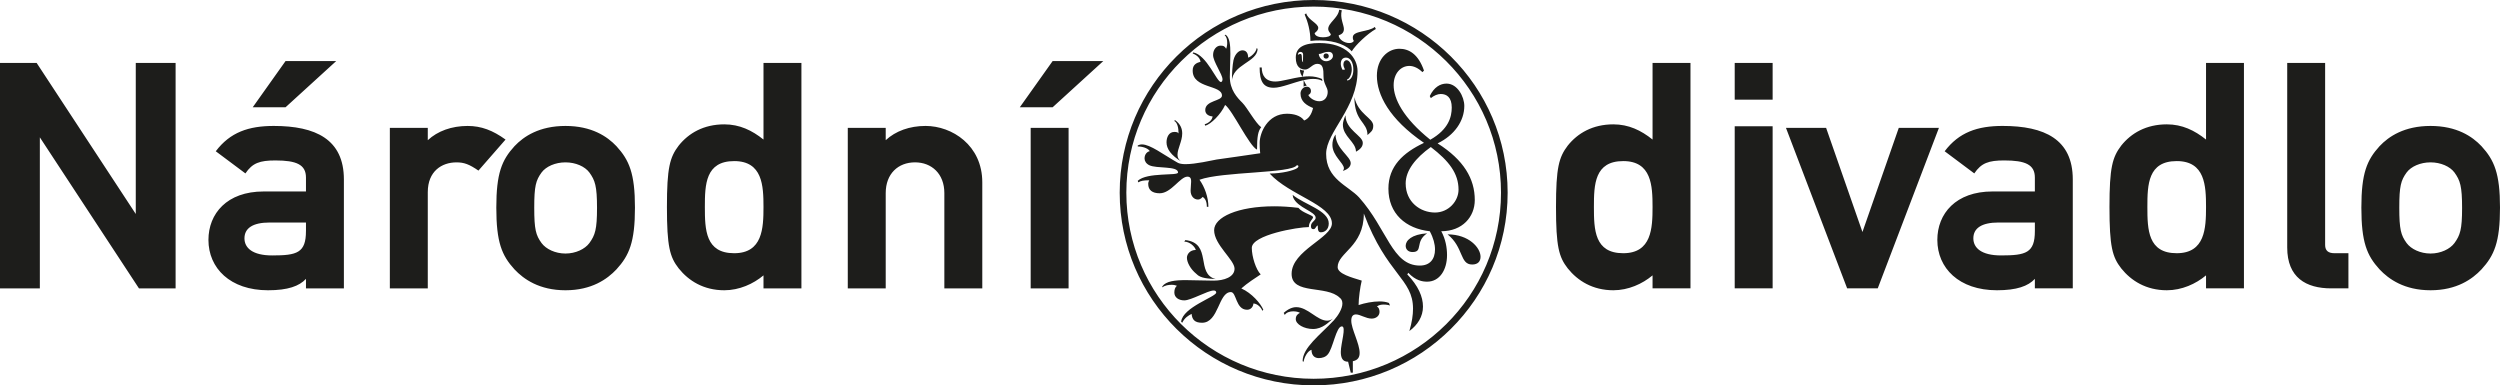 <?xml version="1.0" encoding="UTF-8" standalone="no"?>
<!-- Created with Inkscape (http://www.inkscape.org/) -->

<svg
   xmlns:dc="http://purl.org/dc/elements/1.1/"
   xmlns:cc="http://creativecommons.org/ns#"
   xmlns:rdf="http://www.w3.org/1999/02/22-rdf-syntax-ns#"
   xmlns:svg="http://www.w3.org/2000/svg"
   xmlns="http://www.w3.org/2000/svg"
   xmlns:sodipodi="http://sodipodi.sourceforge.net/DTD/sodipodi-0.dtd"
   xmlns:inkscape="http://www.inkscape.org/namespaces/inkscape"
   width="253"
   height="39"
   viewBox="0 0 253 39"
   id="svg2"
   version="1.1"
   inkscape:version="0.91 r13725"
   sodipodi:docname="národní divadlo.svg">
  <defs
     id="defs4" />
  <sodipodi:namedview
     id="base"
     pagecolor="#ffffff"
     bordercolor="#666666"
     borderopacity="1.0"
     inkscape:pageopacity="0.0"
     inkscape:pageshadow="2"
     inkscape:zoom="2.8"
     inkscape:cx="115.97003"
     inkscape:cy="24.270663"
     inkscape:document-units="px"
     inkscape:current-layer="layer1"
     showgrid="false"
     fit-margin-top="0"
     fit-margin-left="0"
     fit-margin-right="0"
     fit-margin-bottom="0"
     units="px"
     inkscape:window-width="1366"
     inkscape:window-height="705"
     inkscape:window-x="-8"
     inkscape:window-y="-8"
     inkscape:window-maximized="1" />
  <g
     inkscape:label="Vrstva 1"
     inkscape:groupmode="layer"
     id="layer1"
     transform="translate(-219.214,-407.148)">
    <g
       style="overflow:visible;fill:#1d1d1b;fill-opacity:1"
       id="g3346"
       transform="translate(219.214,407.148)">
      <path
         id="path3340"
         d="m 108.141,12.938 -3.837,0 0,16.245 3.837,0 0,-16.245 z m -94.079,16.245 3.709,0 0,-22.814 -4.031,0 0,15.285 L 3.709,6.369 0,6.369 l 0,22.814 4.032,0 0,-15.284 10.03,15.284 z m 14.837,-18.329 5.128,-4.677 -5.128,0 -3.322,4.677 3.322,0 z m 2.064,12.529 c 0,2.211 -0.903,2.467 -3.418,2.467 -2,0 -2.806,-0.769 -2.806,-1.73 0,-1.024 0.838,-1.602 2.548,-1.602 l 3.677,0 0,0.865 z m 0,5.8 3.839,0 0,-11.023 c 0,-4.069 -2.872,-5.415 -7.096,-5.415 -2.548,0 -4.419,0.641 -5.87,2.563 l 3,2.242 c 0.709,-1.057 1.451,-1.313 3.032,-1.313 2.128,0 3.096,0.417 3.096,1.731 l 0,1.409 -4.289,0 c -3.709,0 -5.581,2.243 -5.581,4.902 0,2.853 2.193,5.096 6.032,5.096 2,0 3.161,-0.416 3.838,-1.153 l 0,0.961 z m 17.456,-11.919 2.742,-3.14 c -1.29,-0.93 -2.451,-1.378 -3.838,-1.378 -1.613,0 -3.033,0.513 -4.031,1.442 l 0,-1.249 -3.839,0 0,16.245 3.839,0 0,-9.741 c 0,-2.115 1.418,-3.011 2.902,-3.011 0.775,-10e-4 1.29,0.191 2.225,0.832 m 12,3.78 c 0,2.179 -0.194,2.756 -0.774,3.556 -0.451,0.608 -1.387,1.058 -2.419,1.058 -1.032,0 -1.967,-0.449 -2.418,-1.058 -0.582,-0.8 -0.742,-1.377 -0.742,-3.589 0,-2.178 0.161,-2.755 0.742,-3.556 0.451,-0.608 1.386,-1.024 2.418,-1.024 1.032,0 1.968,0.417 2.419,1.024 0.58,0.801 0.774,1.378 0.774,3.589 m 1.967,6.216 c 1.291,-1.41 1.872,-2.756 1.872,-6.249 0,-3.46 -0.581,-4.805 -1.872,-6.215 -0.936,-0.993 -2.516,-2.05 -5.16,-2.05 -2.645,0 -4.226,1.058 -5.161,2.05 -1.29,1.41 -1.838,2.755 -1.838,6.215 0,3.493 0.548,4.839 1.838,6.249 0.935,0.993 2.516,2.115 5.161,2.115 2.645,0 4.225,-1.122 5.16,-2.115 m 14.88,-6.311 c 0,2.146 -0.097,4.677 -2.967,4.677 -2.902,0 -2.967,-2.37 -2.967,-4.677 0,-2.276 0.064,-4.646 2.967,-4.646 2.87,-0.001 2.967,2.498 2.967,4.646 m 0,8.234 3.838,0 0,-22.814 -3.838,0 0,7.754 c -1.16,-0.93 -2.419,-1.538 -3.967,-1.538 -2.097,0 -3.612,0.897 -4.612,2.147 -0.903,1.185 -1.193,2.242 -1.193,6.216 0,4.005 0.29,5.062 1.193,6.216 1,1.249 2.516,2.211 4.612,2.211 1.516,0 2.935,-0.642 3.967,-1.507 l 0,1.315 z m 18.304,0 3.838,0 0,-10.734 c 0,-3.75 -3.064,-5.704 -5.741,-5.704 -1.613,0 -3.032,0.513 -4.032,1.442 l 0,-1.249 -3.839,0 0,16.245 3.839,0 0,-9.645 c 0,-1.955 1.258,-3.108 2.967,-3.108 1.677,0 2.967,1.153 2.967,3.108 l 0,9.645 z m 10.959,-18.329 5.128,-4.677 -5.128,0 -3.323,4.677 3.323,0 z m 24.656,20.23 c -0.371,0 -0.795,0.157 -1.272,0.578 l 0.107,0.211 c 0.158,-0.263 0.529,-0.367 0.847,-0.367 0.266,0 0.53,0.051 0.689,0.156 -0.212,0.104 -0.424,0.264 -0.424,0.632 0,0.525 0.847,1 1.747,1 0.953,0 1.591,-0.684 2.014,-1.051 -0.212,0.157 -0.423,0.209 -0.585,0.209 -1.004,0.001 -1.956,-1.368 -3.123,-1.368 m -13.559,-2.105 0,0.105 c 0.266,-0.211 0.635,-0.263 0.955,-0.263 0.21,0 0.421,0.052 0.528,0.104 -0.211,0.158 -0.265,0.422 -0.265,0.685 0,0.475 0.423,0.788 1.006,0.788 0.688,0 2.383,-0.999 2.966,-0.999 0.159,0 0.265,0.054 0.265,0.211 0,0.42 -3.39,1.474 -3.549,2.946 l 0.106,0.106 c 0.264,-0.526 0.636,-0.737 0.953,-0.896 0.052,0.581 0.317,0.896 1.059,0.896 1.695,0 1.643,-3.104 2.914,-3.104 0.583,0 0.478,1.788 1.642,1.788 0.424,0 0.636,-0.368 0.636,-0.632 0.423,0 0.846,0.475 0.898,0.738 l 0.107,-0.106 c -0.264,-0.632 -1.166,-1.684 -2.224,-2.157 0.582,-0.527 1.483,-1.104 1.96,-1.421 -0.477,-0.473 -0.901,-1.79 -0.901,-2.683 0,-1.315 4.662,-2.105 5.773,-2.105 0,-0.578 0.424,-0.789 0.424,-0.999 0,-0.21 -1.058,-0.421 -1.482,-0.947 -0.848,-0.104 -1.695,-0.157 -2.437,-0.157 -3.707,0 -6.091,1.104 -6.091,2.42 0,1.472 2.067,2.997 2.067,3.893 0,0.844 -1.06,1.21 -2.12,1.21 -0.954,0 -1.96,-0.052 -2.806,-0.052 -1.113,0 -2.014,0.106 -2.384,0.631 m 15.519,-6.944 c 0,0.313 -0.477,0.42 -0.477,0.842 0,0.262 0.104,0.314 0.265,0.314 0.212,0 0.265,-0.367 0.423,-0.367 0,0.474 0.054,0.684 0.319,0.684 0.369,0 0.795,-0.263 0.795,-0.896 0,-1.314 -2.438,-1.893 -3.656,-2.893 l 0.053,0.263 c 0.425,1.053 2.278,1.42 2.278,2.053 m -12.129,3.261 c -0.583,0 -0.9,0.42 -0.9,0.79 0,0.473 0.371,1.157 0.954,1.63 0.424,0.475 1.271,0.475 1.959,0.527 -2.065,-0.527 -0.318,-3.631 -3.072,-3.947 l -0.106,0.158 c 0.528,10e-4 1.058,0.474 1.165,0.842 m -1.855,-9.628 c 0,-0.632 0.478,-1.368 0.478,-2.158 0,-0.473 -0.159,-0.947 -0.741,-1.368 l -0.053,0.106 c 0.317,0.156 0.423,0.735 0.423,1.262 -0.052,-0.105 -0.158,-0.158 -0.423,-0.158 -0.583,0 -0.794,0.579 -0.794,1.052 0,0.632 0.422,1.315 1.588,1.999 -0.372,-0.21 -0.478,-0.472 -0.478,-0.735 M 127.266,4.934 127.16,4.881 c 0,0.369 -0.583,0.895 -0.848,0.948 0,-0.474 -0.212,-0.736 -0.581,-0.736 -0.318,0 -0.742,0.315 -0.903,0.999 -0.104,0.527 -0.157,1.263 -0.157,2.158 -0.001,-1.737 2.595,-1.949 2.595,-3.316 m 0.37,7.944 c -0.582,-0.42 -1.43,-1.999 -1.905,-2.473 -0.531,-0.526 -1.273,-1.314 -1.273,-2.631 0,-0.736 0.055,-1.578 0.055,-2.314 0,-0.895 -0.055,-1.632 -0.477,-1.948 l -0.107,0.053 c 0.211,0.157 0.265,0.473 0.265,0.79 0,0.21 -0.053,0.473 -0.106,0.579 -0.158,-0.264 -0.264,-0.315 -0.582,-0.315 -0.371,0 -0.742,0.367 -0.742,0.947 0,0.685 0.955,1.947 0.955,2.473 0,0.105 -0.054,0.263 -0.16,0.263 -0.424,0 -1.43,-2.735 -2.807,-2.999 l -0.053,0.106 c 0.53,0.21 0.742,0.526 0.795,0.842 -0.373,0.105 -0.795,0.263 -0.795,0.894 0,1.842 2.965,1.42 2.965,2.526 0,0.579 -1.693,0.474 -1.693,1.474 0,0.473 0.476,0.631 0.74,0.631 0,0.369 -0.477,0.737 -0.795,0.789 l 0.055,0.158 c 0.582,-0.158 1.588,-1.157 2.013,-2.104 0.741,0.527 2.435,4.157 3.229,4.525 -0.002,-1.318 0.105,-1.897 0.423,-2.266 m 4.181,-5.11 c -1.056,0.126 -2.099,0.481 -2.75,0.481 -1.006,0 -1.379,-0.632 -1.379,-1.421 l -0.212,0 c 0,1.421 0.372,2.052 1.432,2.052 0.769,0 1.941,-0.522 3.019,-0.768 l 0,0.663 c 0.053,-0.052 0.212,-0.106 0.317,-0.106 -0.102,-0.151 -0.251,-0.399 -0.31,-0.559 0.329,-0.074 0.648,-0.124 0.945,-0.124 0.371,0 0.688,0.052 0.953,0.21 l -0.053,-0.21 c -0.37,-0.158 -0.794,-0.263 -1.271,-0.263 -0.227,0 -0.456,0.017 -0.687,0.044 0.052,-0.257 0.104,-0.415 0.156,-0.624 -0.105,0 -0.317,-0.053 -0.423,-0.105 0.002,0.313 0.107,0.522 0.263,0.73 m 7.42,-4.834 -0.106,-0.21 c -0.636,0.524 -2.226,0.368 -2.226,1.051 0,0.105 0,0.211 0.106,0.369 -0.106,0.158 -0.265,0.211 -0.477,0.211 -0.477,0 -1.059,-0.369 -1.059,-0.79 0.371,-0.105 0.528,-0.317 0.528,-0.632 0,-0.42 -0.423,-1.105 -0.211,-1.895 l -0.265,-0.052 c -0.106,0.842 -1.112,1.315 -1.112,1.947 0,0.158 0.105,0.314 0.265,0.527 0,0.209 -0.373,0.314 -0.796,0.314 -0.37,0 -0.794,-0.105 -0.846,-0.42 0.265,-0.211 0.37,-0.368 0.37,-0.526 0,-0.475 -1.008,-0.789 -1.219,-1.474 L 132.03,1.46 c 0.32,0.736 0.585,1.683 0.585,2.683 0.369,-0.052 0.688,-0.052 0.951,-0.052 1.642,0 2.809,0.579 3.23,1.105 0.374,-0.63 1.592,-1.789 2.441,-2.262 m -4.399,11.734 c 0,1.104 1.166,1.841 1.166,2.367 0,0.105 -0.053,0.159 -0.105,0.264 0.636,-0.21 0.793,-0.527 0.793,-0.79 0,-0.685 -1.534,-1.473 -1.534,-2.894 -0.265,0.369 -0.32,0.737 -0.32,1.053 m 1.325,-2.999 c -0.158,0.368 -0.264,0.684 -0.264,0.947 0,1.21 1.325,1.736 1.325,2.735 0.582,-0.315 0.689,-0.632 0.689,-0.895 10e-4,-0.735 -1.75,-1.314 -1.75,-2.787 m 0.901,-1.842 c 0,2.526 1.324,2.473 1.324,3.841 0.354,-0.32 0.584,-0.442 0.584,-0.947 0,-0.79 -1.537,-1.158 -1.908,-2.894 m 9.429,13.89 c 1.644,1.315 1.219,3.052 2.488,3.052 0.584,0 0.85,-0.315 0.85,-0.79 0,-0.893 -1.165,-2.262 -3.338,-2.262 M 134.205,5.934 c 0.158,0 0.266,-0.105 0.266,-0.263 0,-0.158 -0.107,-0.263 -0.266,-0.263 -0.16,0 -0.265,0.105 -0.265,0.263 0,0.158 0.104,0.263 0.265,0.263 m 11.017,15.574 c -1.483,0 -2.968,-1.053 -2.968,-2.946 0,-1.316 1.007,-2.579 2.544,-3.683 1.854,1.42 2.806,2.683 2.806,4.314 0,1.157 -1.007,2.315 -2.382,2.315 M 134.205,6.196 c -0.477,0 -0.742,-0.474 -0.742,-0.736 0.37,0 0.423,-0.21 1.008,-0.21 0.265,0 0.423,0.158 0.423,0.421 0,0.263 -0.32,0.525 -0.689,0.525 m 1.482,0.264 c 0,-0.421 0.212,-0.631 0.529,-0.631 0.423,0 0.742,0.473 0.742,1.209 0,0.736 -0.319,1.105 -0.637,1.105 l 0,-0.105 c 0.213,0 0.477,-0.526 0.477,-1 0,-0.578 -0.264,-0.947 -0.529,-0.947 -0.157,0 -0.317,0.159 -0.317,0.422 0,0.158 0.053,0.315 0.16,0.525 -0.16,0 -0.213,0.053 -0.265,0 -0.107,-0.21 -0.16,-0.42 -0.16,-0.578 m -3.792,-0.164 c -0.265,-0.059 -0.031,-0.835 -0.285,-0.835 -0.054,0 -0.16,0 -0.266,0.105 0,-0.211 0.105,-0.315 0.266,-0.315 0.156,0 0.264,0.104 0.264,0.263 0,0.598 -0.041,0.753 0.021,0.782 m 14.544,19.527 c 0,-0.79 -0.157,-1.631 -0.582,-2.422 2.132,0 3.39,-1.45 3.39,-3.156 0,-2.157 -1.11,-4.051 -3.761,-5.734 1.714,-0.832 2.701,-2.274 2.701,-3.789 0,-0.935 -0.698,-2.262 -1.8,-2.262 -0.636,0 -1.271,0.368 -1.695,1.263 l 0.106,0.209 c 0.317,-0.262 0.688,-0.42 1.007,-0.42 0.606,0 1.111,0.345 1.111,1.368 0,0.947 -0.319,2.21 -2.172,3.262 -2.755,-2.21 -3.708,-4.157 -3.708,-5.525 0,-1.21 0.742,-1.946 1.589,-1.946 0.424,0 0.9,0.21 1.324,0.631 l 0.158,-0.158 c -0.582,-1.683 -1.534,-2.209 -2.488,-2.209 -1.166,0 -2.279,1 -2.279,2.735 0,1.895 1.221,4.367 4.768,6.788 -2.118,1 -3.601,2.368 -3.601,4.631 0,2.524 1.747,4.05 4.185,4.313 0.372,0.686 0.53,1.316 0.53,1.842 0,1 -0.53,1.632 -1.537,1.632 -2.808,0 -3.285,-3.684 -6.144,-6.893 -1.113,-1.21 -3.337,-1.842 -3.337,-4.42 0,-2.21 3.179,-4.63 3.179,-8.366 0,-1.262 -1.062,-2.841 -3.868,-2.841 -1.536,0 -2.383,0.42 -2.383,1.473 0,0.999 0.529,1.209 0.954,1.209 0.423,0 0.741,-0.578 1.218,-0.578 0.581,0 0.636,0.473 0.636,1.314 0,0.737 0.423,1.053 0.423,1.526 0,0.526 -0.318,0.947 -0.848,0.947 -0.53,0 -1.006,-0.368 -1.113,-0.632 0.215,-0.105 0.267,-0.263 0.267,-0.42 0,-0.21 -0.159,-0.421 -0.425,-0.421 -0.37,0 -0.634,0.369 -0.634,0.684 0,0.842 0.634,1.211 1.27,1.473 -0.158,0.684 -0.478,1.105 -0.9,1.263 -0.369,-0.525 -1.112,-0.683 -1.747,-0.683 -1.959,0 -2.756,1.946 -2.756,2.946 0,0.737 0.055,0.948 0.055,1.053 -1.378,0.209 -3.654,0.526 -4.396,0.632 -0.582,0.104 -2.118,0.472 -3.177,0.472 -0.318,0 -0.637,-0.053 -0.796,-0.157 -1.482,-0.842 -2.753,-1.842 -3.601,-1.842 -0.159,0 -0.317,0.053 -0.422,0.104 l 0,0.105 c 0.634,0 1.11,0.263 1.215,0.474 -0.264,0.052 -0.528,0.316 -0.528,0.736 0,0.263 0.158,0.526 0.477,0.685 0.741,0.368 2.913,0.052 2.913,0.737 0,0.368 -3.125,-0.053 -4.077,0.842 l 0.051,0.157 c 0.265,-0.157 0.53,-0.209 1.113,-0.209 -0.054,0.104 -0.105,0.209 -0.105,0.367 0,0.631 0.422,0.947 1.164,0.947 1.165,0 2.065,-1.683 2.807,-1.683 0.371,0 0.371,0.315 0.371,0.526 0,0.263 -0.052,0.578 -0.052,0.895 0,0.526 0.318,0.895 0.741,0.895 0.266,0 0.422,-0.211 0.477,-0.264 0.266,0.159 0.424,0.475 0.424,1.001 l 0.158,0 c 0,-0.948 -0.371,-2 -0.902,-2.738 2.279,-0.841 9.323,-0.631 9.852,-1.472 0.107,0 0.16,0.052 0.16,0.105 0,0.052 -0.053,0.158 -0.16,0.21 -0.317,0.211 -1.482,0.526 -2.754,0.526 2.014,2.21 6.304,3.158 6.304,5.05 0,1.475 -4.079,2.738 -4.079,5.104 0,2.158 3.55,1.105 4.874,2.421 0.158,0.104 0.266,0.315 0.266,0.578 0,0.526 -0.425,1.211 -0.849,1.686 -1.431,1.524 -3.177,2.787 -3.177,4.155 l 0.104,0.053 c 0.053,-0.473 0.426,-1.104 0.795,-1.209 0,0.577 0.318,0.842 0.741,0.842 0.317,0 0.688,-0.105 0.9,-0.369 0.53,-0.579 0.847,-2.842 1.431,-2.842 0.476,0 -0.106,1.736 -0.106,2.578 0,0.58 0.16,1 0.741,1 l 0.264,1.105 0.213,0 0,-1.158 c 0.53,-0.104 0.688,-0.42 0.688,-0.843 0,-0.946 -0.846,-2.419 -0.846,-3.261 0,-0.421 0.158,-0.632 0.478,-0.632 0.424,0 1.005,0.423 1.587,0.423 0.426,0 0.795,-0.265 0.795,-0.687 0,-0.263 -0.105,-0.473 -0.266,-0.526 0.16,-0.157 0.426,-0.208 0.69,-0.208 0.267,0 0.53,0.051 0.634,0.104 l -0.104,-0.264 c -0.264,-0.105 -0.584,-0.157 -0.955,-0.157 -0.688,0 -1.482,0.157 -2.118,0.368 0,-0.685 0.16,-1.841 0.318,-2.474 -1.008,-0.314 -2.438,-0.684 -2.438,-1.366 0,-1.475 2.649,-2.054 2.649,-5.422 2.329,6.209 4.979,6.579 4.979,9.63 0,0.632 -0.106,1.369 -0.371,2.264 0.849,-0.632 1.378,-1.474 1.378,-2.475 0,-1 -0.478,-2.104 -1.59,-3.262 l 0.105,-0.158 c 0.742,0.789 1.431,0.896 1.907,0.896 1.271,0.001 2.012,-1.209 2.012,-2.682 m -2.013,-2.21 c -1.588,0.104 -2.172,0.736 -2.172,1.263 0,0.367 0.265,0.631 0.69,0.631 1.112,-0.001 0.211,-1.052 1.482,-1.894 m 7.475,-4.113 c 0,5.201 -2.122,9.907 -5.553,13.316 -3.432,3.408 -8.169,5.517 -13.405,5.517 -5.236,0 -9.974,-2.108 -13.405,-5.517 -3.431,-3.409 -5.553,-8.115 -5.553,-13.316 0,-5.202 2.122,-9.908 5.553,-13.316 3.432,-3.409 8.169,-5.517 13.405,-5.517 5.236,0 9.974,2.107 13.405,5.517 3.431,3.408 5.553,8.114 5.553,13.316 m 0.672,0 c 0,-10.771 -8.79,-19.5 -19.63,-19.5 -10.842,0 -19.63,8.729 -19.63,19.5 0,10.769 8.788,19.5 19.63,19.5 10.84,0 19.63,-8.731 19.63,-19.5 m 14.665,1.449 c 0,2.146 -0.097,4.677 -2.968,4.677 -2.903,0 -2.967,-2.37 -2.967,-4.677 0,-2.276 0.063,-4.646 2.967,-4.646 2.871,-0.001 2.968,2.498 2.968,4.646 m 0,8.234 3.838,0 0,-22.814 -3.838,0 0,7.754 c -1.161,-0.93 -2.419,-1.538 -3.967,-1.538 -2.097,0 -3.613,0.897 -4.613,2.147 -0.902,1.185 -1.192,2.242 -1.192,6.216 0,4.005 0.29,5.062 1.192,6.216 1,1.249 2.517,2.211 4.613,2.211 1.515,0 2.935,-0.642 3.967,-1.507 l 0,1.315 z m 8.314,-19.097 3.838,0 0,-3.717 -3.838,0 0,3.717 z m 0,19.097 3.838,0 0,-16.405 -3.838,0 0,16.405 z m 14.475,0 6.193,-16.245 -4.063,0 -3.678,10.542 -3.678,-10.542 -4.063,0 6.193,16.245 3.096,0 z m 15.901,-5.8 c 0,2.211 -0.903,2.467 -3.42,2.467 -2,0 -2.806,-0.769 -2.806,-1.73 0,-1.024 0.839,-1.602 2.548,-1.602 l 3.678,0 0,0.865 z m 0,5.8 3.837,0 0,-11.023 c 0,-4.069 -2.87,-5.415 -7.095,-5.415 -2.549,0 -4.419,0.641 -5.87,2.563 l 2.997,2.242 c 0.711,-1.057 1.453,-1.313 3.035,-1.313 2.128,0 3.096,0.417 3.096,1.731 l 0,1.409 -4.29,0 c -3.709,0 -5.58,2.243 -5.58,4.902 0,2.853 2.193,5.096 6.031,5.096 2,0 3.161,-0.416 3.839,-1.153 l 0,0.961 z m 17.322,-8.234 c 0,2.146 -0.096,4.677 -2.967,4.677 -2.905,0 -2.969,-2.37 -2.969,-4.677 0,-2.276 0.063,-4.646 2.969,-4.646 2.872,-0.001 2.967,2.498 2.967,4.646 m 0,8.234 3.837,0 0,-22.814 -3.837,0 0,7.754 c -1.161,-0.93 -2.419,-1.538 -3.967,-1.538 -2.098,0 -3.613,0.897 -4.613,2.147 -0.903,1.185 -1.192,2.242 -1.192,6.216 0,4.005 0.289,5.062 1.192,6.216 1,1.249 2.516,2.211 4.613,2.211 1.515,0 2.934,-0.642 3.967,-1.507 l 0,1.315 z m 12.667,0 1.743,0 0,-3.558 -1.419,0 c -0.613,0 -0.938,-0.256 -0.938,-0.833 l 0,-18.423 -3.837,0 0,18.68 c 0.001,3.044 1.905,4.134 4.451,4.134 m 13.246,-8.139 c 0,2.179 -0.194,2.756 -0.773,3.556 -0.451,0.608 -1.388,1.058 -2.42,1.058 -1.03,0 -1.967,-0.449 -2.419,-1.058 -0.58,-0.8 -0.743,-1.377 -0.743,-3.589 0,-2.178 0.163,-2.755 0.743,-3.556 0.452,-0.608 1.389,-1.024 2.419,-1.024 1.032,0 1.969,0.417 2.42,1.024 0.578,0.801 0.773,1.378 0.773,3.589 m 1.965,6.216 c 1.291,-1.41 1.872,-2.756 1.872,-6.249 0,-3.46 -0.581,-4.805 -1.872,-6.215 -0.935,-0.993 -2.514,-2.05 -5.159,-2.05 -2.645,0 -4.226,1.058 -5.16,2.05 -1.288,1.41 -1.839,2.755 -1.839,6.215 0,3.493 0.551,4.839 1.839,6.249 0.935,0.993 2.516,2.115 5.16,2.115 2.646,0 4.225,-1.122 5.159,-2.115"
         inkscape:connector-curvature="0"
         style="fill:#1d1d1b;fill-opacity:1" />
    </g>
  </g>
</svg>
